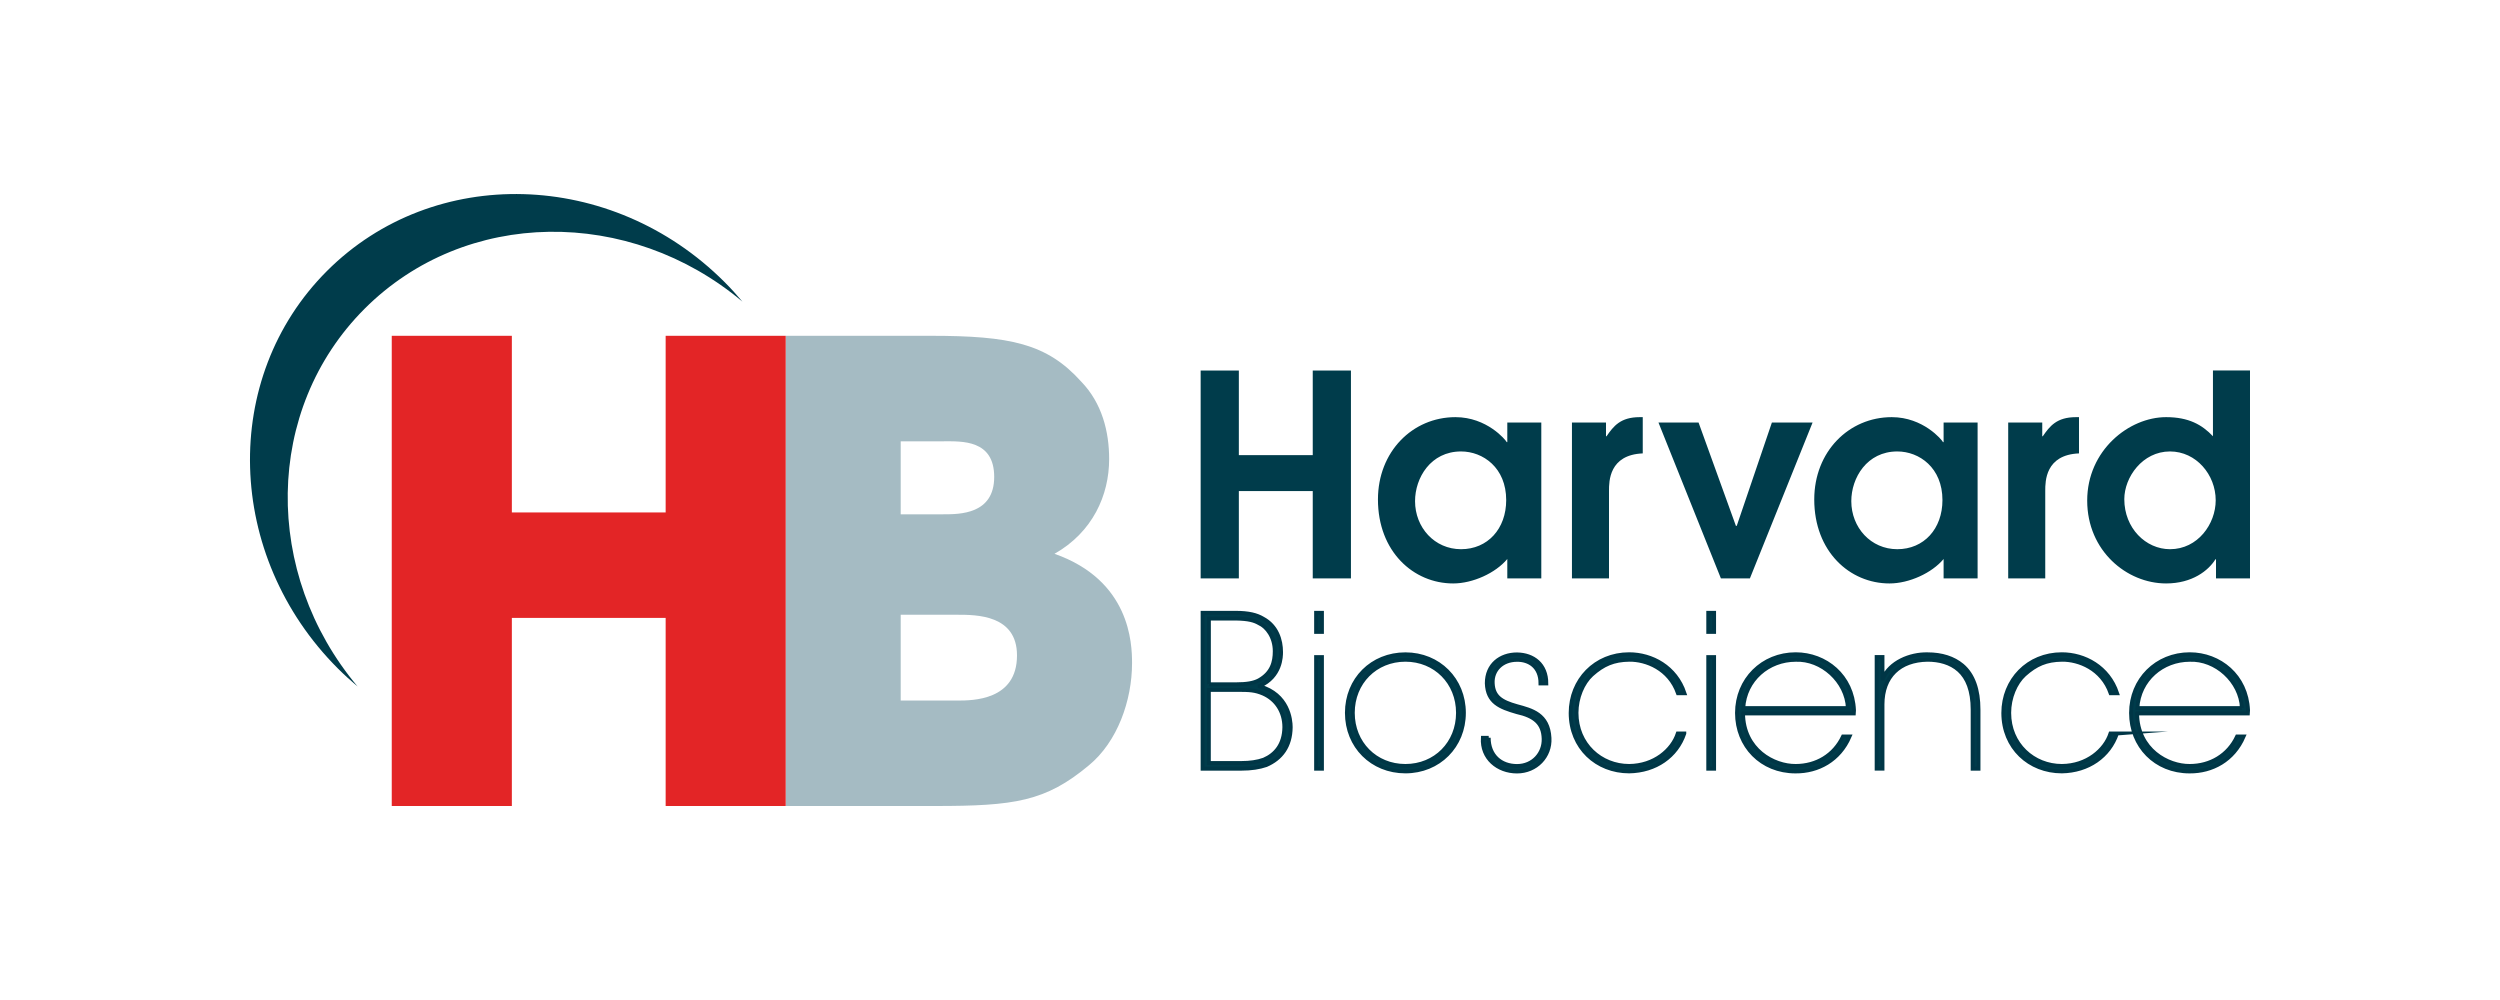 <?xml version="1.0" encoding="UTF-8"?>
<svg xmlns="http://www.w3.org/2000/svg" viewBox="0 0 500 200">
  <defs>
    <style>
      .cls-1 {
        fill: none;
      }

      .cls-2, .cls-3 {
        fill: #003c4b;
      }

      .cls-3 {
        stroke: #003646;
        stroke-miterlimit: 33.5;
        stroke-width: .78px;
      }

      .cls-4 {
        fill: #e32526;
      }

      .cls-5 {
        fill: #a5bbc3;
      }
    </style>
  </defs>
  <g id="Capa_4" data-name="Capa 4">
    <rect class="cls-1" width="500" height="200"/>
  </g>
  <g id="LOGOS_A_COLOR" data-name="LOGOS A COLOR">
    <g>
      <path id="path3081" class="cls-2" d="M72.93,61.74c20.15-20.14,52.97-20.4,75.56-1.41-1.13-1.35-2.33-2.67-3.6-3.94-22.56-22.56-58.15-23.54-79.5-2.19-21.35,21.35-20.37,56.94,2.19,79.5,1.27,1.27,2.59,2.46,3.94,3.6-18.99-22.59-18.74-55.41,1.41-75.56"/>
      <path id="path3093" class="cls-5" d="M180.14,140.11h11.32c3.05,0,11.94,0,11.94-9.03,0-8.13-8.13-8.13-11.94-8.13h-11.32v17.16ZM180.14,102.86h8.52c3.3,0,10.18,0,10.18-7.48s-6.48-7.12-10.18-7.12h-8.52v14.61ZM157.14,67.16h28.98c15.89,0,23.26,1.53,30.12,9.16,4.18,4.32,5.59,10.03,5.59,15.49,0,7.24-3.3,14.62-10.93,18.95,15.13,5.33,15.51,17.91,15.51,21.85,0,7.51-2.93,15.76-8.64,20.46-8.66,7.24-14.88,8.13-30.77,8.13h-29.86v-94.04h0Z"/>
      <path id="path3097" class="cls-4" d="M78.35,67.16h24.02v35.33h30.76v-35.33h24.01v94.04h-24.01v-37.62h-30.76v37.62h-24.02v-94.04h0Z"/>
      <path id="path3125" class="cls-2" d="M434,109.84c5.57,0,9.14-5.06,9.14-9.78,0-5.11-3.9-9.77-9.14-9.77-5.52,0-9.14,5.17-9.14,9.55,0,5.79,4.29,10,9.14,10M450,115.68h-6.8v-3.82h-.11c-1.39,2.24-4.63,4.83-9.87,4.83-7.86,0-15.78-6.52-15.78-16.57s8.36-16.69,15.78-16.69c4.52,0,7.19,1.52,9.37,3.82v-13.15h7.41v41.57h0ZM401.65,84.5h6.8v2.75h.11c1.39-2.02,2.79-3.82,6.63-3.82h.61v7.25c-6.75.28-6.75,5.62-6.75,7.47v17.53h-7.41v-31.18h0ZM379.46,90.29c-6.08,0-9.2,5.28-9.2,9.94,0,5.28,3.9,9.61,9.2,9.61s9.03-4.05,9.03-9.83c0-6.46-4.63-9.72-9.03-9.72M395.52,115.68h-6.8v-3.88c-2.34,2.81-6.91,4.89-10.82,4.89-7.97,0-15.05-6.4-15.05-16.8,0-9.55,6.91-16.46,15.5-16.46,6.3,0,10.04,4.55,10.26,5h.11v-3.93h6.8v31.18h0ZM331.68,84.5h8.03l7.47,20.67h.17l7.03-20.67h8.14l-12.54,31.18h-5.8l-12.49-31.18ZM314.4,84.5h6.8v2.75h.11c1.39-2.02,2.79-3.82,6.63-3.82h.61v7.25c-6.75.28-6.75,5.62-6.75,7.47v17.53h-7.41v-31.18h0ZM292.21,90.29c-6.08,0-9.2,5.28-9.2,9.94,0,5.28,3.9,9.61,9.2,9.61s9.03-4.05,9.03-9.83c0-6.46-4.63-9.72-9.03-9.72M308.26,115.68h-6.8v-3.88c-2.34,2.81-6.91,4.89-10.82,4.89-7.97,0-15.05-6.4-15.05-16.8,0-9.55,6.91-16.46,15.5-16.46,6.3,0,10.04,4.55,10.26,5h.11v-3.93h6.8v31.18h0ZM240.13,74.11h7.64v16.91h14.78v-16.91h7.64v41.57h-7.64v-17.47h-14.78v17.47h-7.64v-41.57Z"/>
      <path id="path3201" class="cls-3" d="M448.39,141.61c-.25-5.39-5.24-9.86-10.44-9.65-5.49,0-10.15,4-10.48,9.65h20.92,0ZM427.42,142.7c.08,7.29,6.16,10.53,10.53,10.49,4.11,0,7.72-2.11,9.48-5.9h1.3c-2.05,4.76-6.33,7.04-10.82,7-6.79,0-11.7-5.06-11.7-11.72v.04c0-6.7,5.11-11.76,11.74-11.76,5.95,0,11.36,4.3,11.66,11.21l-.04.63h-22.14ZM448.39,141.61c-.25-5.39-5.24-9.86-10.44-9.65-5.49,0-10.15,4-10.48,9.65h20.92,0ZM427.42,142.7c.08,7.29,6.16,10.53,10.53,10.49,4.11,0,7.72-2.11,9.48-5.9h1.3c-2.05,4.76-6.33,7.04-10.82,7-6.79,0-11.7-5.06-11.7-11.72v.04c0-6.7,5.11-11.76,11.74-11.76,5.95,0,11.36,4.3,11.66,11.21l-.04.63h-22.14ZM423.39,146.7c-1.55,4.55-5.75,7.5-11.03,7.58-6.46,0-11.7-4.72-11.7-11.71v.04c0-6.61,4.95-11.76,11.7-11.76,4.53,0,9.31,2.53,11.07,7.8h-1.3c-1.72-4.93-6.37-6.74-9.73-6.7-3.14.04-5.2.93-7.5,2.99-1.8,1.64-3.06,4.59-3.06,7.63,0,6.32,4.87,10.62,10.53,10.62,5.03-.04,8.64-3.16,9.73-6.49h1.3ZM423.39,146.7c-1.55,4.55-5.75,7.5-11.03,7.58-6.46,0-11.7-4.72-11.7-11.71v.04c0-6.61,4.95-11.76,11.7-11.76,4.53,0,9.31,2.53,11.07,7.8h-1.3c-1.72-4.93-6.37-6.74-9.73-6.7-3.14.04-5.2.93-7.5,2.99-1.8,1.64-3.06,4.59-3.06,7.63,0,6.32,4.87,10.62,10.53,10.62,5.03-.04,8.64-3.16,9.73-6.49h1.3ZM376.5,135.71h.08c1.38-3.24,5.41-4.93,8.93-4.85,2.85,0,5.2.76,6.96,2.23,2.18,1.85,3.23,4.85,3.23,8.85v11.8h-1.17v-11.8c0-3.88-1.05-6.36-2.72-7.88-1.72-1.56-4.03-2.11-6.29-2.11-5.58.08-9.02,3.33-9.02,8.93v12.85h-1.17v-22.33h1.17v4.3ZM376.5,135.71h.08c1.38-3.24,5.41-4.93,8.93-4.85,2.85,0,5.2.76,6.96,2.23,2.18,1.85,3.23,4.85,3.23,8.85v11.8h-1.17v-11.8c0-3.88-1.05-6.36-2.72-7.88-1.72-1.56-4.03-2.11-6.29-2.11-5.58.08-9.02,3.33-9.02,8.93v12.85h-1.17v-22.33h1.17v4.3ZM369.58,141.61c-.25-5.39-5.24-9.86-10.44-9.65-5.49,0-10.15,4-10.49,9.65h20.92ZM348.61,142.7c.08,7.29,6.16,10.53,10.53,10.49,4.11,0,7.71-2.11,9.48-5.9h1.3c-2.05,4.76-6.33,7.04-10.82,7-6.79,0-11.7-5.06-11.7-11.72v.04c0-6.7,5.11-11.76,11.74-11.76,5.95,0,11.36,4.3,11.66,11.21l-.04.63h-22.14ZM369.58,141.61c-.25-5.39-5.24-9.86-10.44-9.65-5.49,0-10.15,4-10.49,9.65h20.92ZM348.61,142.7c.08,7.29,6.16,10.53,10.53,10.49,4.11,0,7.71-2.11,9.48-5.9h1.3c-2.05,4.76-6.33,7.04-10.82,7-6.79,0-11.7-5.06-11.7-11.72v.04c0-6.7,5.11-11.76,11.74-11.76,5.95,0,11.36,4.3,11.66,11.21l-.04.63h-22.14ZM342.82,153.74h-1.17v-22.33h1.17v22.33ZM342.82,126.39h-1.17v-3.83h1.17v3.83ZM336.86,146.7c-1.55,4.55-5.74,7.5-11.03,7.58-6.46,0-11.7-4.72-11.7-11.71v.04c0-6.61,4.95-11.76,11.7-11.76,4.53,0,9.31,2.53,11.07,7.8h-1.3c-1.72-4.93-6.37-6.74-9.73-6.7-3.14.04-5.2.93-7.51,2.99-1.8,1.64-3.06,4.59-3.06,7.63,0,6.32,4.87,10.62,10.53,10.62,5.03-.04,8.64-3.16,9.73-6.49h1.3ZM336.86,146.7c-1.55,4.55-5.74,7.5-11.03,7.58-6.46,0-11.7-4.72-11.7-11.71v.04c0-6.61,4.95-11.76,11.7-11.76,4.53,0,9.31,2.53,11.07,7.8h-1.3c-1.72-4.93-6.37-6.74-9.73-6.7-3.14.04-5.2.93-7.51,2.99-1.8,1.64-3.06,4.59-3.06,7.63,0,6.32,4.87,10.62,10.53,10.62,5.03-.04,8.64-3.16,9.73-6.49h1.3ZM297.74,147.55c0,3.58,2.43,5.65,5.66,5.65s5.41-2.53,5.33-5.43c-.08-3.08-1.76-4.55-5.37-5.35-3.35-.97-5.87-1.94-6-5.77,0-3.71,2.72-5.77,6.04-5.77,3.23.04,5.87,1.98,5.87,5.81h-1.17c0-3.37-2.31-4.76-4.7-4.72-2.98,0-4.99,2.02-4.86,4.68.13,2.7,1.72,3.71,4.86,4.59,2.94.8,6.25,1.6,6.5,6.36.21,3.67-2.68,6.7-6.5,6.7s-7.09-2.65-6.83-6.74h1.17ZM297.74,147.55c0,3.58,2.43,5.65,5.66,5.65s5.41-2.53,5.33-5.43c-.08-3.08-1.76-4.55-5.37-5.35-3.35-.97-5.87-1.94-6-5.77,0-3.71,2.72-5.77,6.04-5.77,3.23.04,5.87,1.98,5.87,5.81h-1.17c0-3.37-2.31-4.76-4.7-4.72-2.98,0-4.99,2.02-4.86,4.68.13,2.7,1.72,3.71,4.86,4.59,2.94.8,6.25,1.6,6.5,6.36.21,3.67-2.68,6.7-6.5,6.7s-7.09-2.65-6.83-6.74h1.17ZM281.08,153.19c6,0,10.52-4.55,10.52-10.62s-4.53-10.62-10.52-10.62-10.52,4.55-10.52,10.62,4.53,10.62,10.52,10.62ZM281.08,130.86c6.67,0,11.7,5.06,11.7,11.71s-5.03,11.71-11.7,11.71-11.7-5.01-11.7-11.71,5.03-11.71,11.7-11.71ZM281.08,153.19c6,0,10.52-4.55,10.52-10.62s-4.53-10.62-10.52-10.62-10.52,4.55-10.52,10.62,4.53,10.62,10.52,10.62M281.08,130.86c6.67,0,11.7,5.06,11.7,11.71s-5.03,11.71-11.7,11.71-11.7-5.01-11.7-11.71,5.03-11.71,11.7-11.71M264.39,153.74h-1.17v-22.33h1.17v22.33ZM264.39,126.39h-1.17v-3.83h1.17v3.83ZM241.78,152.6h6.54c1.63,0,3.18-.21,4.44-.67,2.35-1.01,4.07-3.03,4.11-6.49,0-3.12-1.64-5.56-4.2-6.7-1.68-.72-2.77-.76-5.28-.76h-5.62v14.62h0ZM241.78,136.85h5.62c1.84,0,3.31-.21,4.4-.8,2.6-1.47,3.15-3.62,3.15-5.81,0-2.82-1.55-4.89-3.15-5.6-.88-.51-2.01-.89-4.7-.93h-5.32v13.15h0ZM247.11,122.56c2.64,0,4.24.42,5.45,1.14,2.85,1.52,3.65,4.38,3.65,6.7,0,.84,0,4.89-4.28,6.79v.08c5.74,1.64,6.21,6.7,6.21,8.17-.04,3.83-1.89,6.28-4.91,7.58-1.34.46-2.98.72-4.95.72h-7.76v-31.18h6.58ZM241.78,152.6h6.54c1.63,0,3.18-.21,4.44-.67,2.35-1.01,4.07-3.03,4.11-6.49,0-3.12-1.64-5.56-4.2-6.7-1.68-.72-2.77-.76-5.28-.76h-5.62v14.62h0ZM241.78,136.85h5.62c1.84,0,3.31-.21,4.4-.8,2.6-1.47,3.15-3.62,3.15-5.81,0-2.82-1.55-4.89-3.15-5.6-.88-.51-2.01-.89-4.7-.93h-5.32v13.15h0ZM247.11,122.56c2.64,0,4.24.42,5.45,1.14,2.85,1.52,3.65,4.38,3.65,6.7,0,.84,0,4.89-4.28,6.79v.08c5.74,1.64,6.21,6.7,6.21,8.17-.04,3.83-1.89,6.28-4.91,7.58-1.34.46-2.98.72-4.95.72h-7.76v-31.18h6.58Z"/>
    </g>
  </g>
</svg>